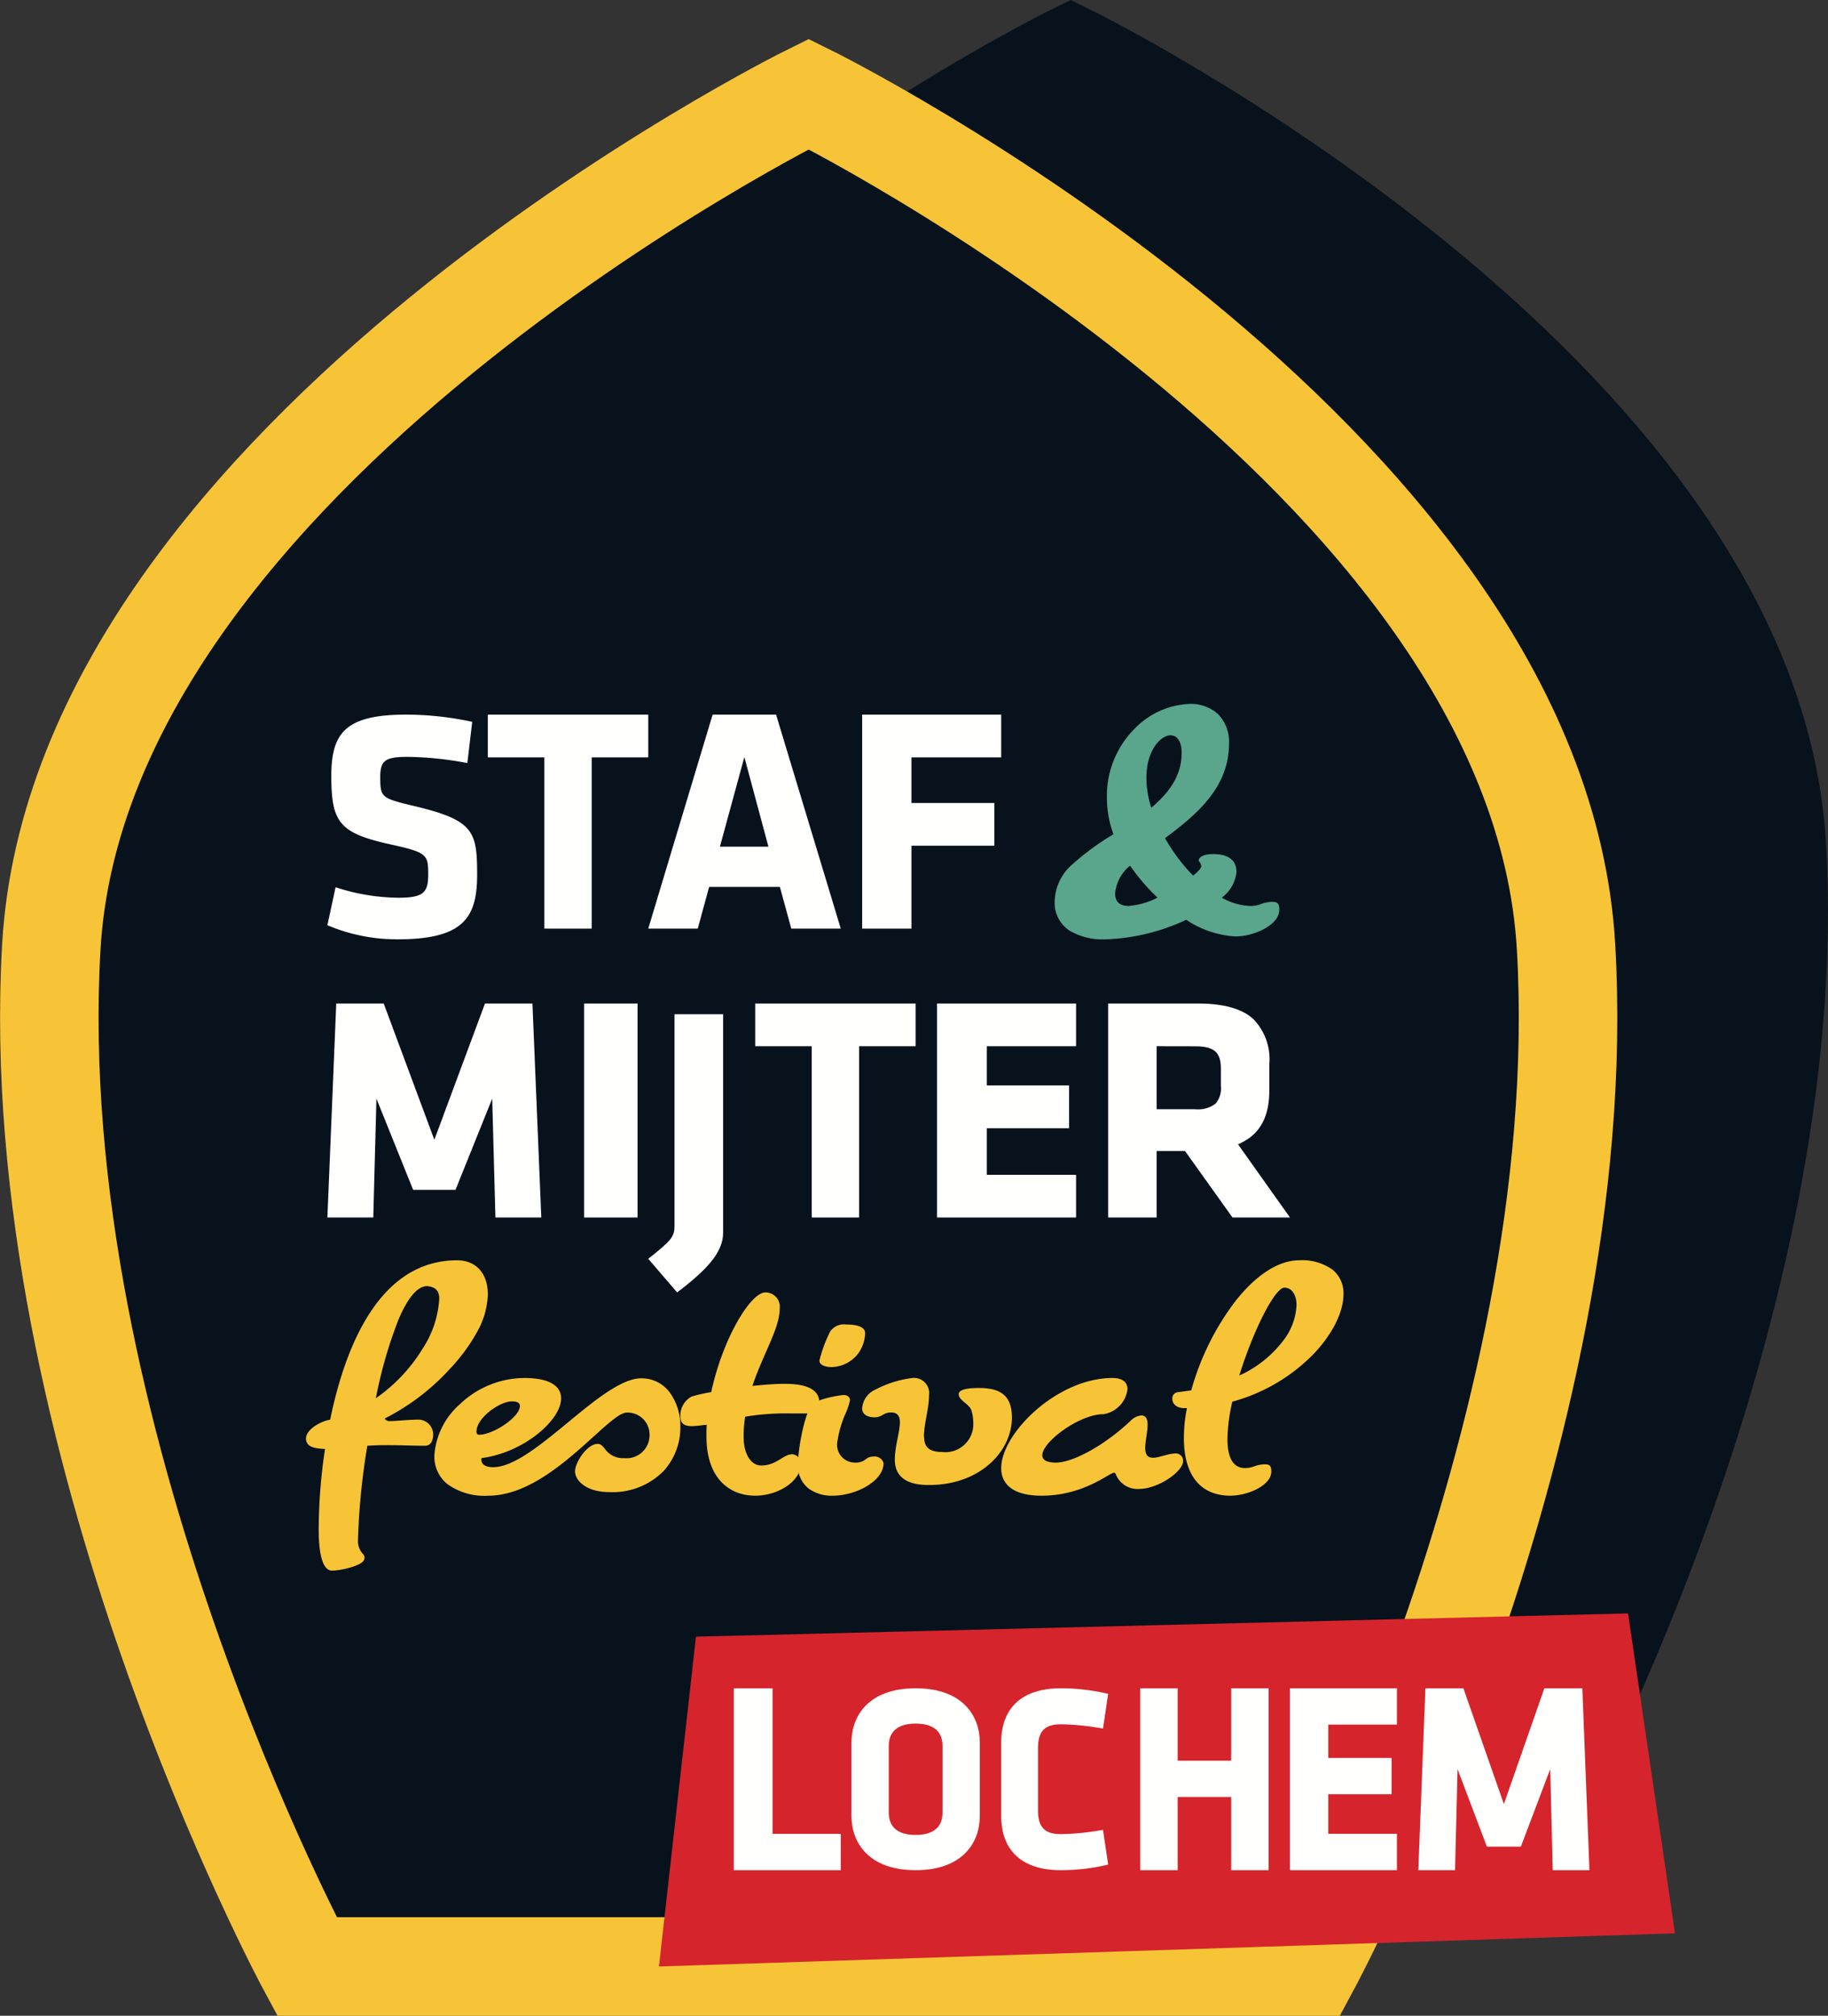 <svg xmlns="http://www.w3.org/2000/svg" width="170.916" height="188.395" viewBox="0 0 170.916 188.395">
  <rect x="0" y="0" width="170.916" height="188.395" fill="#333333" stroke="none"/>
  <g id="Logo_St_Sint_mijter_festival" data-name="Logo St Sint mijter festival" transform="translate(4.611 4.79)">
    <path id="Fill_1" data-name="Fill 1" d="M66.5,163h43.94s24.873-45.853,22.385-88.748S66.5,0,66.5,0,2.662,31.357.175,74.252,22.56,163,22.56,163H66.5" transform="translate(29)" fill="#08121c"/>
    <path id="Stroke_2" data-name="Stroke 2" d="M66.5,163h43.94s24.873-45.853,22.385-88.748S66.5,0,66.5,0,2.662,31.357.175,74.252,22.56,163,22.56,163Z" transform="translate(29)" fill="none" stroke="#08121c" stroke-miterlimit="10" stroke-width="8.599"/>
    <path id="Fill_4" data-name="Fill 4" d="M71,175h46.913s26.555-49.23,23.9-95.282S71,0,71,0,2.842,33.665.187,79.718,24.085,175,24.085,175H71" transform="translate(0 4)" fill="#08121c"/>
    <path id="Stroke_5" data-name="Stroke 5" d="M71,175h46.913s26.555-49.23,23.9-95.282S71,0,71,0,2.842,33.665.187,79.718,24.085,175,24.085,175Z" transform="translate(0 4)" fill="none" stroke="#f8c437" stroke-miterlimit="10" stroke-width="9.209"/>
    <path id="Fill_7" data-name="Fill 7" d="M90.609,0,3.461,2.177,0,33l95-3.1L90.609,0" transform="translate(57 146)" fill="#d6242c"/>
    <path id="Fill_8" data-name="Fill 8" d="M0,17V0H3.623V13.606H10V17H0" transform="translate(64 153)" fill="#fffffe"/>
    <path id="Fill_9" data-name="Fill 9" d="M6,17c-4.423,0-6-2.612-6-5.056V5.054C0,2.611,1.576,0,6,0s6,2.611,6,5.054v6.889C12,14.388,10.423,17,6,17ZM6,3.3c-1.643,0-2.511.72-2.511,2.083v6.243c0,1.361.868,2.081,2.511,2.081s2.512-.72,2.512-2.081V5.378C8.511,4.016,7.643,3.3,6,3.3Z" transform="translate(75 153)" fill="#fffffe"/>
    <path id="Fill_10" data-name="Fill 10" d="M3.44,11.349c0,1.437.435,2.28,2.134,2.28a23.547,23.547,0,0,0,3.944-.4L10,16.478A19.121,19.121,0,0,1,5.575,17C1.721,17,0,14.943,0,11.944V5.054C0,2.057,1.721,0,5.575,0A19.12,19.12,0,0,1,10,.52L9.519,3.767a23.42,23.42,0,0,0-3.944-.4c-1.7,0-2.134.844-2.134,2.281v5.7" transform="translate(89 153)" fill="#fffffe"/>
    <path id="Fill_11" data-name="Fill 11" d="M8.5,17V10.159H3.5V17H0V0H3.5V6.764H8.5V0H12V17H8.5" transform="translate(102 153)" fill="#fffffe"/>
    <path id="Fill_12" data-name="Fill 12" d="M0,17V0H10V3.394H3.579V6.51H9.5V9.9H3.579v3.7H10V17H0" transform="translate(116 153)" fill="#fffffe"/>
    <path id="Fill_13" data-name="Fill 13" d="M3.668,7.555,3.433,17H0L.663,0h3.55L8,10.823,11.786,0h3.55L16,17H12.569l-.237-9.445L9.586,14.8H6.414L3.668,7.555" transform="translate(128 153)" fill="#fffffe"/>
    <path id="Fill_14" data-name="Fill 14" d="M6.557,21A16.691,16.691,0,0,1,0,19.683l.764-3.55a19.283,19.283,0,0,0,5.855.98c2.349,0,2.807-.46,2.807-2.174,0-1.837-.092-2.052-3.417-2.786C1.1,11.082.367,10.1.367,5.693.367,1.622,1.8,0,7.381,0a29.5,29.5,0,0,1,6.161.673L13.085,4.53a30.921,30.921,0,0,0-5.643-.582c-2.044,0-2.5.367-2.5,1.868,0,1.958.091,1.989,3.294,2.755C13.726,9.888,14,10.958,14,14.969,14,19.01,12.689,21,6.557,21" transform="translate(26 62)" fill="#fffffe"/>
    <path id="Fill_15" data-name="Fill 15" d="M9.714,3.994V20H5.286V3.994H0V0H15V3.994H9.714" transform="translate(41 62)" fill="#fffffe"/>
    <path id="Fill_16" data-name="Fill 16" d="M4.627,20H0L6.019,0h5.932L18,20H13.373l-1.067-3.9H5.693L4.627,20ZM8.986,3.964,6.7,12.342h4.537Z" transform="translate(56 62)" fill="#fffffe"/>
    <path id="Fill_17" data-name="Fill 17" d="M0,20V0H13V3.994H4.61V8.259h7.746v3.994H4.61V20H0" transform="translate(76 62)" fill="#fffffe"/>
    <path id="Fill_18" data-name="Fill 18" d="M4.792,22a6.138,6.138,0,0,1-3.415-.819A3.12,3.12,0,0,1,0,18.409a4.722,4.722,0,0,1,1.694-3.45,24.347,24.347,0,0,1,3.8-2.777A10.018,10.018,0,0,1,4.883,8.8,8.891,8.891,0,0,1,7.5,2.29,7.564,7.564,0,0,1,12.605,0a3.792,3.792,0,0,1,2.614.9A3.675,3.675,0,0,1,16.3,3.711c0,4.059-2.955,6.588-5.981,8.831a16.649,16.649,0,0,0,2.623,3.5c.485-.38.764-.7.764-.868a.771.771,0,0,0-.185-.438.279.279,0,0,1-.06-.1c0-.024.016-.6,1.372-.6,1.418,0,2.167.58,2.167,1.678a3.487,3.487,0,0,1-1.372,2.394,5.736,5.736,0,0,0,2.747.777,2.764,2.764,0,0,0,.933-.186,3.087,3.087,0,0,1,1.051-.2c.545,0,.641.241.641.748,0,.645-.495,1.274-1.393,1.77a5.929,5.929,0,0,1-2.7.715A9.226,9.226,0,0,1,12.3,20.174,19.22,19.22,0,0,1,4.792,22Zm2.259-6.883a3.759,3.759,0,0,0-1.4,2.6c0,.964.681,1.166,1.252,1.166a7.245,7.245,0,0,0,2.717-.777A18.735,18.735,0,0,1,7.051,15.116ZM10.835,2.934c-.923,0-2.259,1.407-2.259,3.951A9.329,9.329,0,0,0,9.032,9.7c1.937-1.617,2.84-3.243,2.84-5.117C11.873,3.549,11.485,2.934,10.835,2.934Z" transform="translate(94 61)" fill="#59a68d"/>
    <path id="Fill_19" data-name="Fill 19" d="M4.585,8.888,4.29,20H0L.828,0H5.266L10,12.733,14.734,0h4.438L20,20H15.71l-.3-11.112-3.432,8.528H8.018L4.585,8.888" transform="translate(26 89)" fill="#fffffe"/>
    <path id="Fill_20" data-name="Fill 20" d="M0,20H5V0H0Z" transform="translate(50 89)" fill="#fffffe"/>
    <path id="Fill_21" data-name="Fill 21" d="M0,22.859c2.212-1.75,2.455-2.075,2.455-3.114V0H7V20.428C7,22.3,5.395,23.954,2.7,26L0,22.859" transform="translate(56 90)" fill="#fffffe"/>
    <path id="Fill_22" data-name="Fill 22" d="M9.714,3.994V20H5.286V3.994H0V0H15V3.994H9.714" transform="translate(66 89)" fill="#fffffe"/>
    <path id="Fill_23" data-name="Fill 23" d="M0,20V0H13V3.994H4.653V7.657h7.695v4H4.653v4.354H13V20H0" transform="translate(83 89)" fill="#fffffe"/>
    <path id="Fill_24" data-name="Fill 24" d="M4.531,20H0V0H8.365c2.411,0,4.107.468,5.186,1.43a5.366,5.366,0,0,1,1.518,4.245V8.139c0,2.555-.958,4.2-2.93,5.015L17,20l-5.373,0L7.187,13.784H4.531V20Zm0-16.007V9.879H8.123a2.665,2.665,0,0,0,1.933-.533,2.215,2.215,0,0,0,.484-1.658V6.1c0-1.552-.632-2.1-2.417-2.1Z" transform="translate(99 89)" fill="#fffffe"/>
    <path id="Fill_25" data-name="Fill 25" d="M2.429,29c-1.081,0-1.243-2.38-1.243-3.8a51.272,51.272,0,0,1,.593-7.569c-.631-.022-1.388-.1-1.638-.5A.759.759,0,0,1,0,16.663c0-.866,1.346-1.558,2.033-1.72a.9.9,0,0,0,.227-.055C3.654,8.1,6.844,0,14.119,0,15.9,0,17,1.221,17,3.188a7.6,7.6,0,0,1-1.04,3.569,16.846,16.846,0,0,1-2.536,3.421,21.128,21.128,0,0,1-6.054,4.6s.059.25.452.25c.277,0,.652-.027,1.086-.058.526-.038,1.121-.08,1.653-.08a1.391,1.391,0,0,1,1.328,1.386c0,.509-.193,1.054-.734,1.054-.647,0-1.091-.012-1.562-.024-.553-.014-1.179-.031-2.251-.031-.6,0-1.135.029-1.608.055a64.668,64.668,0,0,0-.876,8.845,1.76,1.76,0,0,0,.433,1.236.634.634,0,0,1,.188.37.6.6,0,0,1-.085.279C5.09,28.574,3.243,29,2.429,29Zm8.9-26.589c-.9,0-1.813,1.067-2.7,3.171a42.2,42.2,0,0,0-2.1,7.31,15.4,15.4,0,0,0,4.363-4.617,9.527,9.527,0,0,0,1.568-4.7C12.454,2.845,12.106,2.486,11.325,2.411Z" transform="translate(24 113)" fill="#f8c437"/>
    <path id="Fill_26" data-name="Fill 26" d="M5.045,11A5.912,5.912,0,0,1,1.19,9.894,3.314,3.314,0,0,1,0,7.258,7.009,7.009,0,0,1,2.4,2.438,8.785,8.785,0,0,1,8.436,0c2.2,0,3.417.675,3.417,1.9,0,2.037-3.5,5.074-7.431,5.584a.374.374,0,0,0-.027.143c0,.265.144.708,1.111.708,1.91,0,4.492-2.129,6.99-4.188,2.456-2.025,5-4.118,6.843-4.118A3.271,3.271,0,0,1,22.044,1.4,5.3,5.3,0,0,1,23,4.565,6.036,6.036,0,0,1,21.427,8.7a6.692,6.692,0,0,1-5.072,1.963c-2.207,0-3.2-1.127-3.2-1.928,0-.874,1.142-2.579,2.116-2.579.287,0,.454.2.665.453a2.044,2.044,0,0,0,1.8.879,2.152,2.152,0,0,0,2.386-2.154,2.051,2.051,0,0,0-2.142-2.1c-.615,0-1.7.985-3.083,2.231C12.316,7.8,8.777,11,5.045,11Zm2.2-8.816c-1.122,0-3.308,1.53-3.308,2.834,0,.2.081.284.272.284C5.479,5.3,8,3.665,8,2.608,8,2.327,7.745,2.184,7.241,2.184Z" transform="translate(36 124)" fill="#f8c437"/>
    <path id="Fill_27" data-name="Fill 27" d="M12.065,11.31H10.281a23.2,23.2,0,0,0-4.219.306,10.729,10.729,0,0,0-.142,1.935c0,1.494.65,2.626,1.642,2.626,1.445,0,2.039-1.048,2.918-1.048a.883.883,0,0,1,.793.884C11.272,17.645,9.148,19,7,19c-2.265,0-4.559-1.466-4.559-5.56,0-.36,0-.719.028-1.077a.668.668,0,0,1-.227.026,10.994,10.994,0,0,1-1.161.111C.368,12.5,0,12.252,0,11.588A2.032,2.032,0,0,1,1.048,9.735a14.714,14.714,0,0,1,1.841-.416C3.937,4.4,6.542,0,7.958,0A1.339,1.339,0,0,1,9.289,1.521c0,1.853-1.558,4.231-2.549,7.218,1.1-.111,2.153-.195,3.031-.195,1.558,0,3.229.306,3.229,1.77,0,.582-.142,1-.935,1" transform="translate(59 116)" fill="#f8c437"/>
    <path id="Fill_28" data-name="Fill 28" d="M3.252,16A3.659,3.659,0,0,1,1,15.334,2.662,2.662,0,0,1,0,13.1c0-1.338.515-4.54,1.357-5.756A10.059,10.059,0,0,1,4.27,6.587c.408,0,.593.251.593.485a6.034,6.034,0,0,1-.392,1.19,10.11,10.11,0,0,0-.8,2.761,1.659,1.659,0,0,0,1.64,1.883,1.464,1.464,0,0,0,1.025-.313,1.065,1.065,0,0,1,.727-.251A.85.85,0,0,1,8,12.961C8,14.645,5.4,16,3.252,16Zm-.2-12.021h0c-.01,0-1.047-.009-1.047-.618A13.192,13.192,0,0,1,3,.671,1.546,1.546,0,0,1,4.5,0c.665,0,1.78.1,1.78.807a3.462,3.462,0,0,1-.562,1.778A3.215,3.215,0,0,1,3.054,3.979Z" transform="translate(70 119)" fill="#f8c437"/>
    <path id="Fill_29" data-name="Fill 29" d="M6.278,10c-1,0-3.223-.106-3.223-2.366,0-1.25.472-2.607.472-3.484,0-.559-.194-.93-.834-.93-.75,0-.778.452-1.556.452C.638,3.672,0,3.484,0,2.847A2.065,2.065,0,0,1,1.221,1.092,10.135,10.135,0,0,1,4.694,0,1.418,1.418,0,0,1,6.25,1.624c0,1.277-.445,2.5-.474,3.776.057.372-.111,1.515,1.667,1.515a2.618,2.618,0,0,0,2.947-2.738,4.011,4.011,0,0,0-.169-1.142c-.193-.612-1.193-.931-1.193-1.516,0-.453.834-.585,1.889-.585C12.889.932,14,1.6,14,3.7,14,6.889,10.973,10,6.278,10" transform="translate(76 124)" fill="#f8c437"/>
    <path id="Fill_30" data-name="Fill 30" d="M12.848,10.371A2.173,2.173,0,0,1,10.717,9a.18.18,0,0,0-.17-.143C10.1,8.852,7.742,11,3.759,11,1.094,11,0,9.913,0,8.423,0,5.186,5.218,0,10.407,0c1.01,0,1.4.458,1.4,1.032a2.68,2.68,0,0,1-2.244,2.35c-2.244,0-5.722,2.577-5.722,3.838,0,.4.365.688,1.262.688,1.654,0,4.656-1.689,7.011-3.925A1.605,1.605,0,0,1,13.1,3.5c.337,0,.588.228.588.83,0,.716-.224,1.576-.224,2.206,0,.544.17.917.731.917s1.373-.372,2.047-.4A.678.678,0,0,1,17,7.792c0,.917-2.274,2.579-4.152,2.579" transform="translate(89 124)" fill="#f8c437"/>
    <path id="Fill_31" data-name="Fill 31" d="M5.437,22c-2.808,0-4.355-1.912-4.355-5.384a14.041,14.041,0,0,1,.285-2.8h-.23C.3,13.815,0,13.346,0,12.945a.577.577,0,0,1,.57-.625l1.2-.163A24.608,24.608,0,0,1,5.854,3.875C7.8,1.376,9.929,0,11.841,0a4.866,4.866,0,0,1,3.169.9A2.825,2.825,0,0,1,16,3.182c0,1.682-1.064,3.786-2.847,5.629a16.771,16.771,0,0,1-7.545,4.4A16.623,16.623,0,0,0,5.153,16.7c0,1.8.555,2.719,1.65,2.719a2.644,2.644,0,0,0,.87-.168,2.955,2.955,0,0,1,.981-.183c.508,0,.6.219.6.679,0,.586-.461,1.157-1.3,1.609A5.648,5.648,0,0,1,5.437,22ZM10.475,2.555c-.872,0-2.88,3.915-4.213,8.213a10.673,10.673,0,0,0,4.138-3.3,5.885,5.885,0,0,0,1.213-3.257C11.614,3.207,11.167,2.555,10.475,2.555Z" transform="translate(105 113)" fill="#f8c437"/>
  </g>
</svg>

